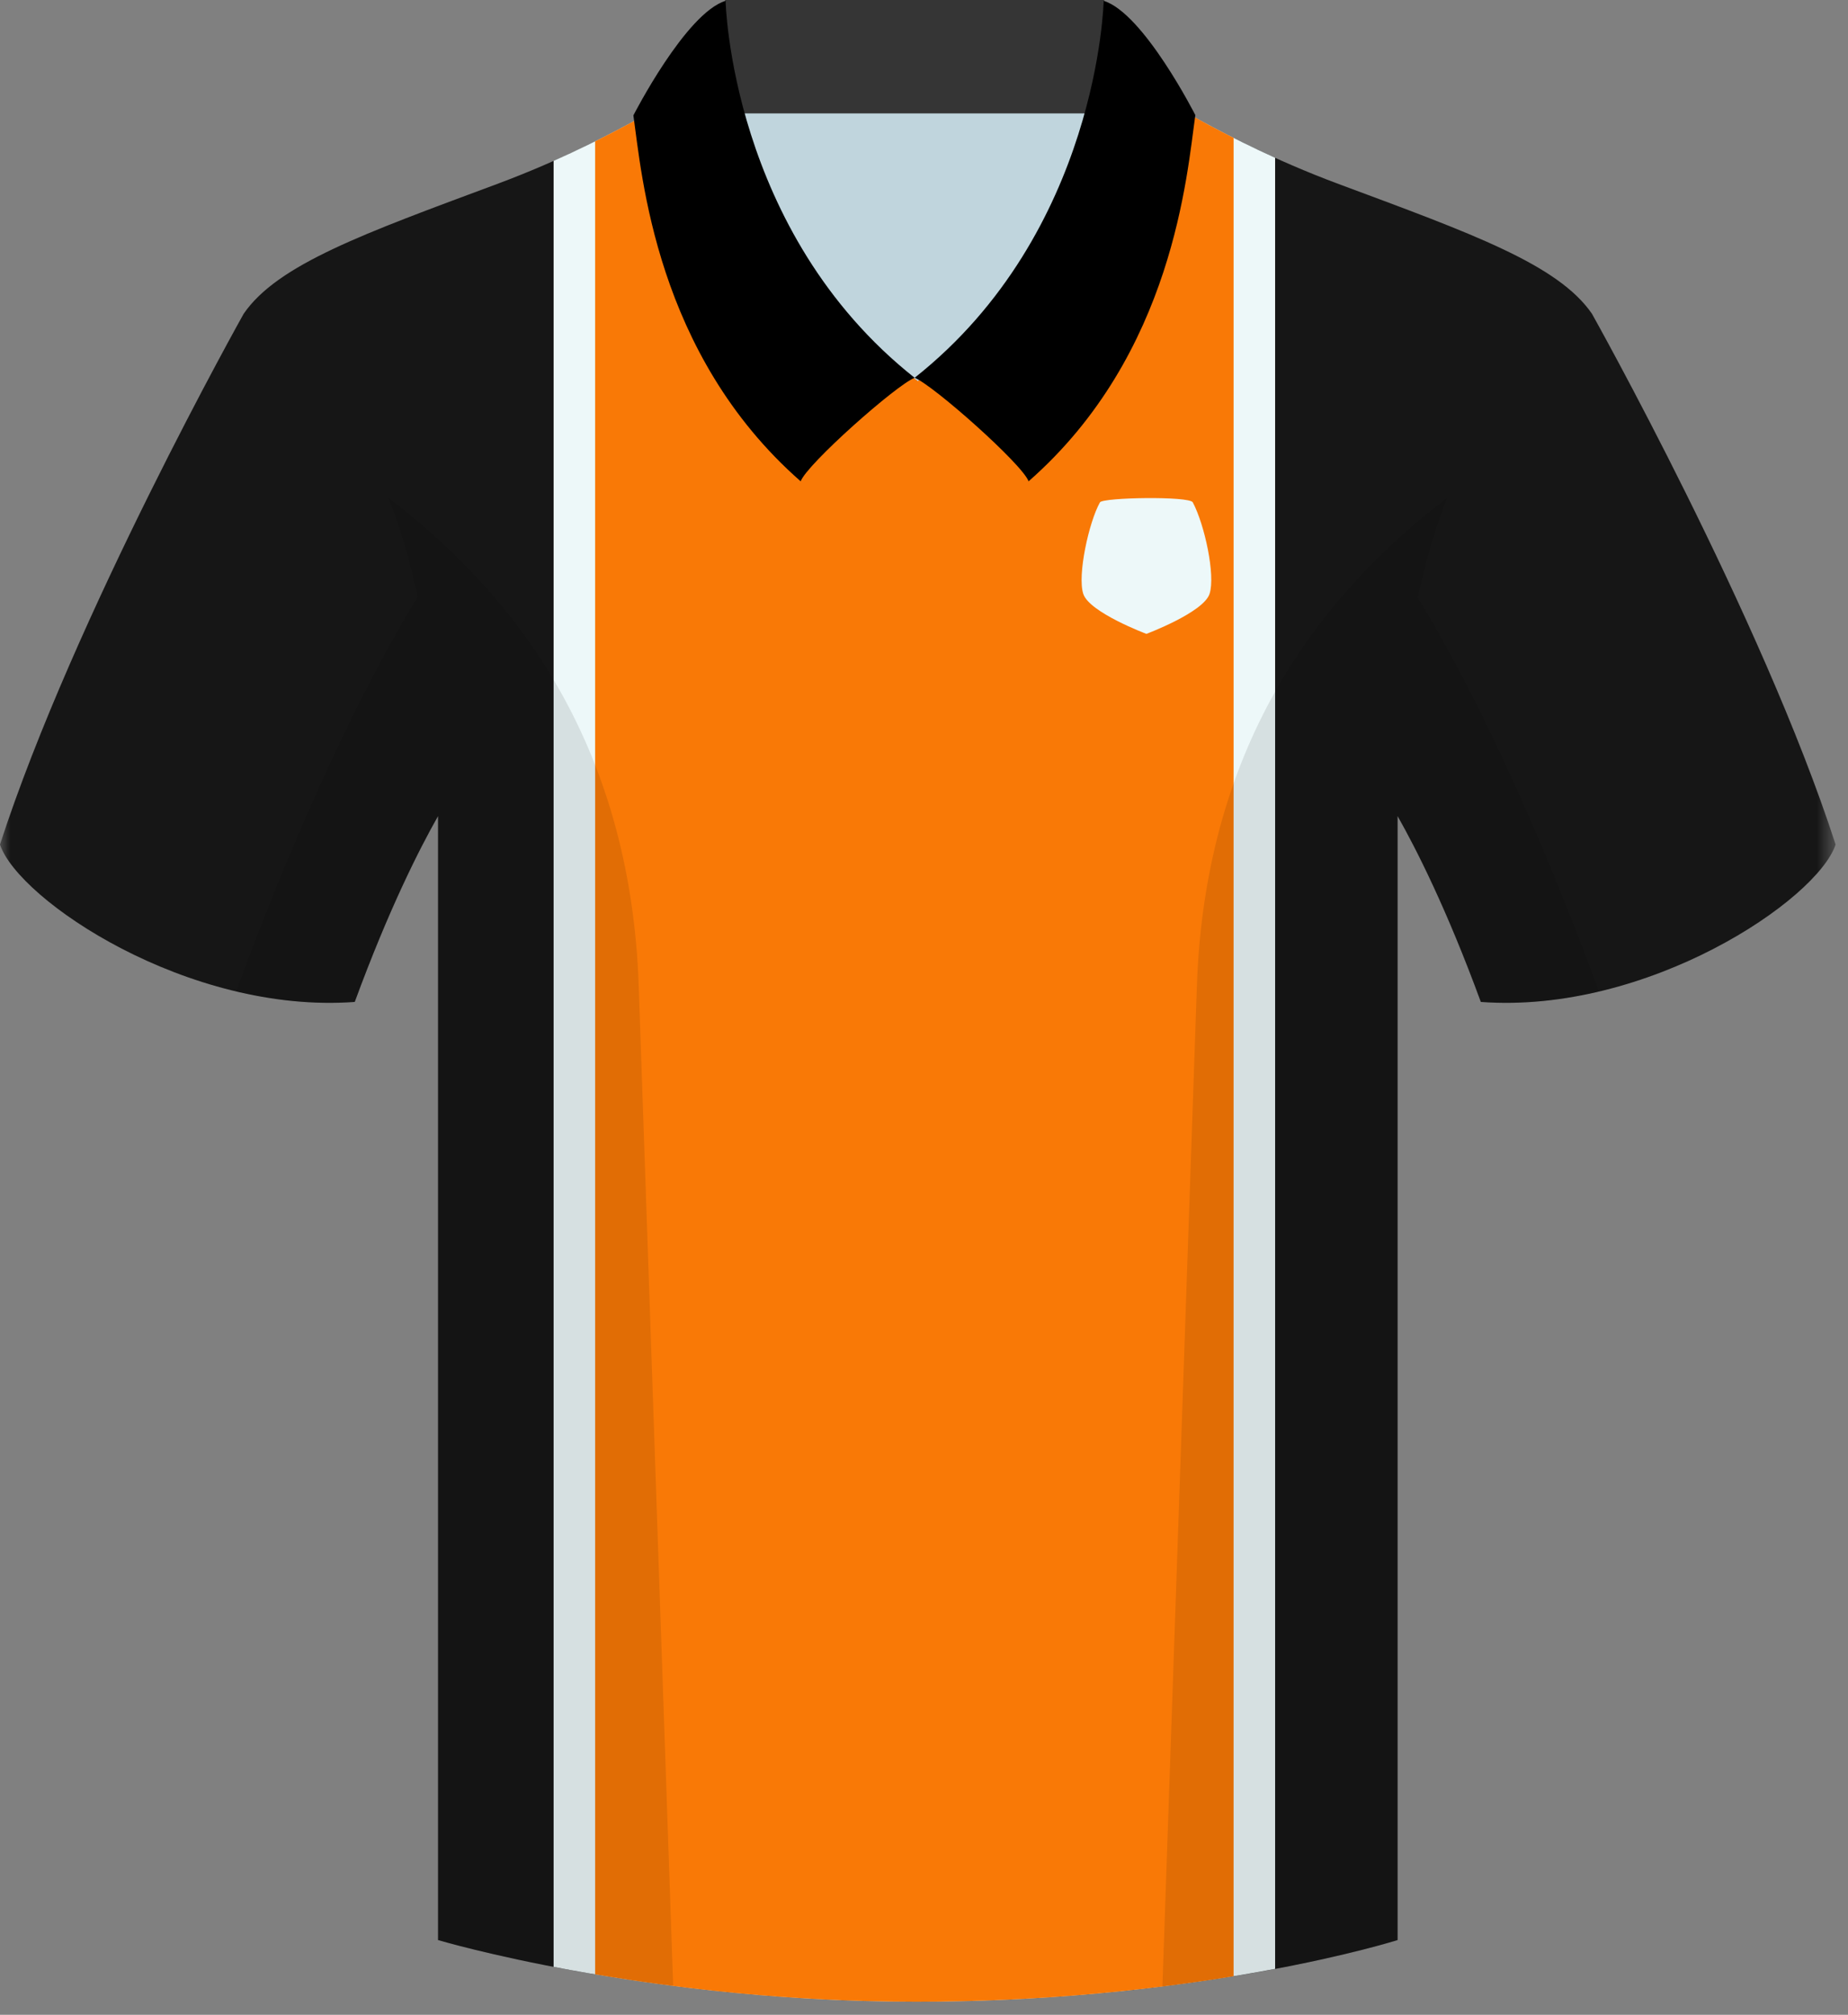<?xml version="1.0" encoding="UTF-8"?>
<svg width="89px" height="97px" viewBox="0 0 89 97" version="1.1" xmlns="http://www.w3.org/2000/svg" xmlns:xlink="http://www.w3.org/1999/xlink">
    <rect x="0" y="0" width="89" height="97" fill="#808080" stroke="none"/>
    <!-- Generator: Sketch 46.1 (44463) - http://www.bohemiancoding.com/sketch -->
    <title>alphen</title>
    <desc>Created with Sketch.</desc>
    <defs>
        <polygon id="path-1" points="2.71050543e-20 0.293 2.71050543e-20 93 88.403 93 88.403 0.293"></polygon>
    </defs>
    <g id="Page-1" stroke="none" stroke-width="1" fill="none" fill-rule="evenodd">
        <g id="alphen" transform="translate(0, -1)">
            <polygon id="Fill-1" fill="#C0D5DD" points="34.88 22.897 53.651 22.897 53.651 4.646 34.88 4.646"></polygon>
            <polyline id="Fill-2" fill="#C0D5DD" points="34.878 4.647 34.878 6.668 53.649 6.668 53.649 4.647"></polyline>
            <g id="Group-20" transform="translate(0, 0.373)">
                <g id="Group-5" transform="translate(0, 4)">
                    <mask id="mask-2" fill="white">
                        <use xlink:href="#path-1"></use>
                    </mask>
                    <g id="Clip-4"></g>
                    <path d="M76.668,11.732 L76.668,11.732 C75.032,9.355 70.873,7.869 64.484,5.492 C58.096,3.115 54.679,0.293 53.489,0.293 C53.489,0.293 53.916,7.751 44.203,14.977 C34.487,7.751 34.913,0.293 34.913,0.293 C33.725,0.293 30.308,3.115 23.921,5.492 C17.53,7.869 13.37,9.355 11.736,11.732 L11.736,11.732 L11.736,11.732 C11.736,11.732 3.564,26.293 -0.001,37.287 C0.89,39.961 9.062,45.459 17.085,44.864 C18.73,40.387 20.203,37.489 21.096,35.917 L21.096,90.029 C21.096,90.029 31.05,93.001 44.126,93.001 C57.941,93.001 67.308,90.029 67.308,90.029 L67.308,35.916 C68.2,37.488 69.674,40.386 71.317,44.864 C79.341,45.459 87.513,39.961 88.403,37.287 C84.84,26.294 76.669,11.735 76.668,11.732" id="Fill-3" fill="#161616" mask="url(#mask-2)"></path>
                </g>
                <path d="M44.161,96.999 L44.011,94.998 C39.613,94.993 35.132,94.649 30.662,93.975 L30.662,8.654 C31.598,8.163 32.408,7.708 33.097,7.322 C33.157,7.287 33.221,7.252 33.282,7.217 C34.036,10.392 36.299,15.588 43.009,20.582 L44.202,21.47 L45.396,20.582 C52.105,15.589 54.368,10.393 55.122,7.218 C55.182,7.252 55.241,7.285 55.301,7.318 C55.902,7.657 56.606,8.053 57.41,8.479 L57.41,94.056 C53.088,94.68 48.64,94.997 44.16,94.999 L44.161,96.999 Z M53.49,4.291 C53.49,4.291 53.916,11.749 44.202,18.977 C34.488,11.749 34.914,4.291 34.914,4.291 C33.909,4.291 31.303,6.31 26.662,8.371 L26.662,95.319 C30.827,96.121 37.013,96.999 44.125,96.999 C51.341,96.999 57.322,96.19 61.41,95.416 L61.41,8.223 C56.976,6.215 54.473,4.291 53.49,4.291 L53.49,4.291 Z" id="Fill-6" fill="#EDF8F9"></path>
                <path d="M28.662,7.43 L28.662,95.68 C32.672,96.36 38.008,96.992 44.009,96.998 C44.058,96.998 44.109,96.999 44.161,96.999 C50.253,96.996 55.474,96.417 59.41,95.772 L59.41,7.265 C56.205,5.645 54.312,4.291 53.49,4.291 C53.49,4.291 53.916,11.749 44.202,18.978 C34.488,11.749 34.914,4.291 34.914,4.291 C34.062,4.291 32.064,5.739 28.662,7.43" id="Fill-8" fill="#F97906"></path>
                <path d="M68.279,29.4 C68.669,27.566 69.148,25.975 69.689,24.606 C63.874,29.037 58.054,36.143 57.642,48.094 C57.131,62.956 56.359,85.315 55.982,96.263 C63.019,95.383 67.307,94.029 67.307,94.029 L67.307,39.916 C68.2,41.488 69.675,44.385 71.319,48.864 C73.24,49.005 75.168,48.793 77.004,48.358 C73.134,37.834 69.758,31.8 68.279,29.4" id="Fill-10" fill="#000000" opacity="0.1"></path>
                <path d="M18.714,24.606 C19.252,25.966 19.731,27.546 20.117,29.367 C18.658,31.731 15.269,37.761 11.375,48.352 C13.219,48.792 15.153,49.006 17.084,48.864 C18.731,44.385 20.203,41.488 21.096,39.916 L21.096,94.029 C21.096,94.029 25.562,95.355 32.42,96.236 C32.042,85.278 31.274,62.942 30.761,48.094 C30.349,36.143 24.53,29.037 18.714,24.606" id="Fill-12" fill="#000000" opacity="0.1"></path>
                <path d="M57.445,24.812 C57.282,24.503 53.107,24.575 52.974,24.812 C52.439,25.767 51.879,28.325 52.17,29.217 C52.46,30.113 55.211,31.144 55.211,31.144 C55.211,31.144 57.962,30.113 58.253,29.217 C58.543,28.325 58.014,25.882 57.445,24.812" id="Fill-14" fill="#EDF8F9"></path>
                <polygon id="Fill-16" fill="#353535" points="34.924 6.087 53.175 6.087 53.175 0.627 34.924 0.627"></polygon>
                <path d="M44.049,18.816 C35.17,11.791 34.945,0.666 34.945,0.666 C33.021,1.258 30.504,6.182 30.504,6.182 C30.907,9 31.567,17.67 38.561,23.8 C38.854,22.98 43.167,19.157 44.049,18.816" id="Fill-18" fill="#000000"></path>
                <path d="M44.048,18.816 C52.927,11.791 53.152,0.666 53.152,0.666 C55.077,1.258 57.568,6.17 57.568,6.17 C57.163,8.985 56.53,17.67 49.537,23.8 C49.244,22.98 44.93,19.157 44.048,18.816" id="Fill-19" fill="#000000"></path>
            </g>
        </g>
    </g>
</svg>